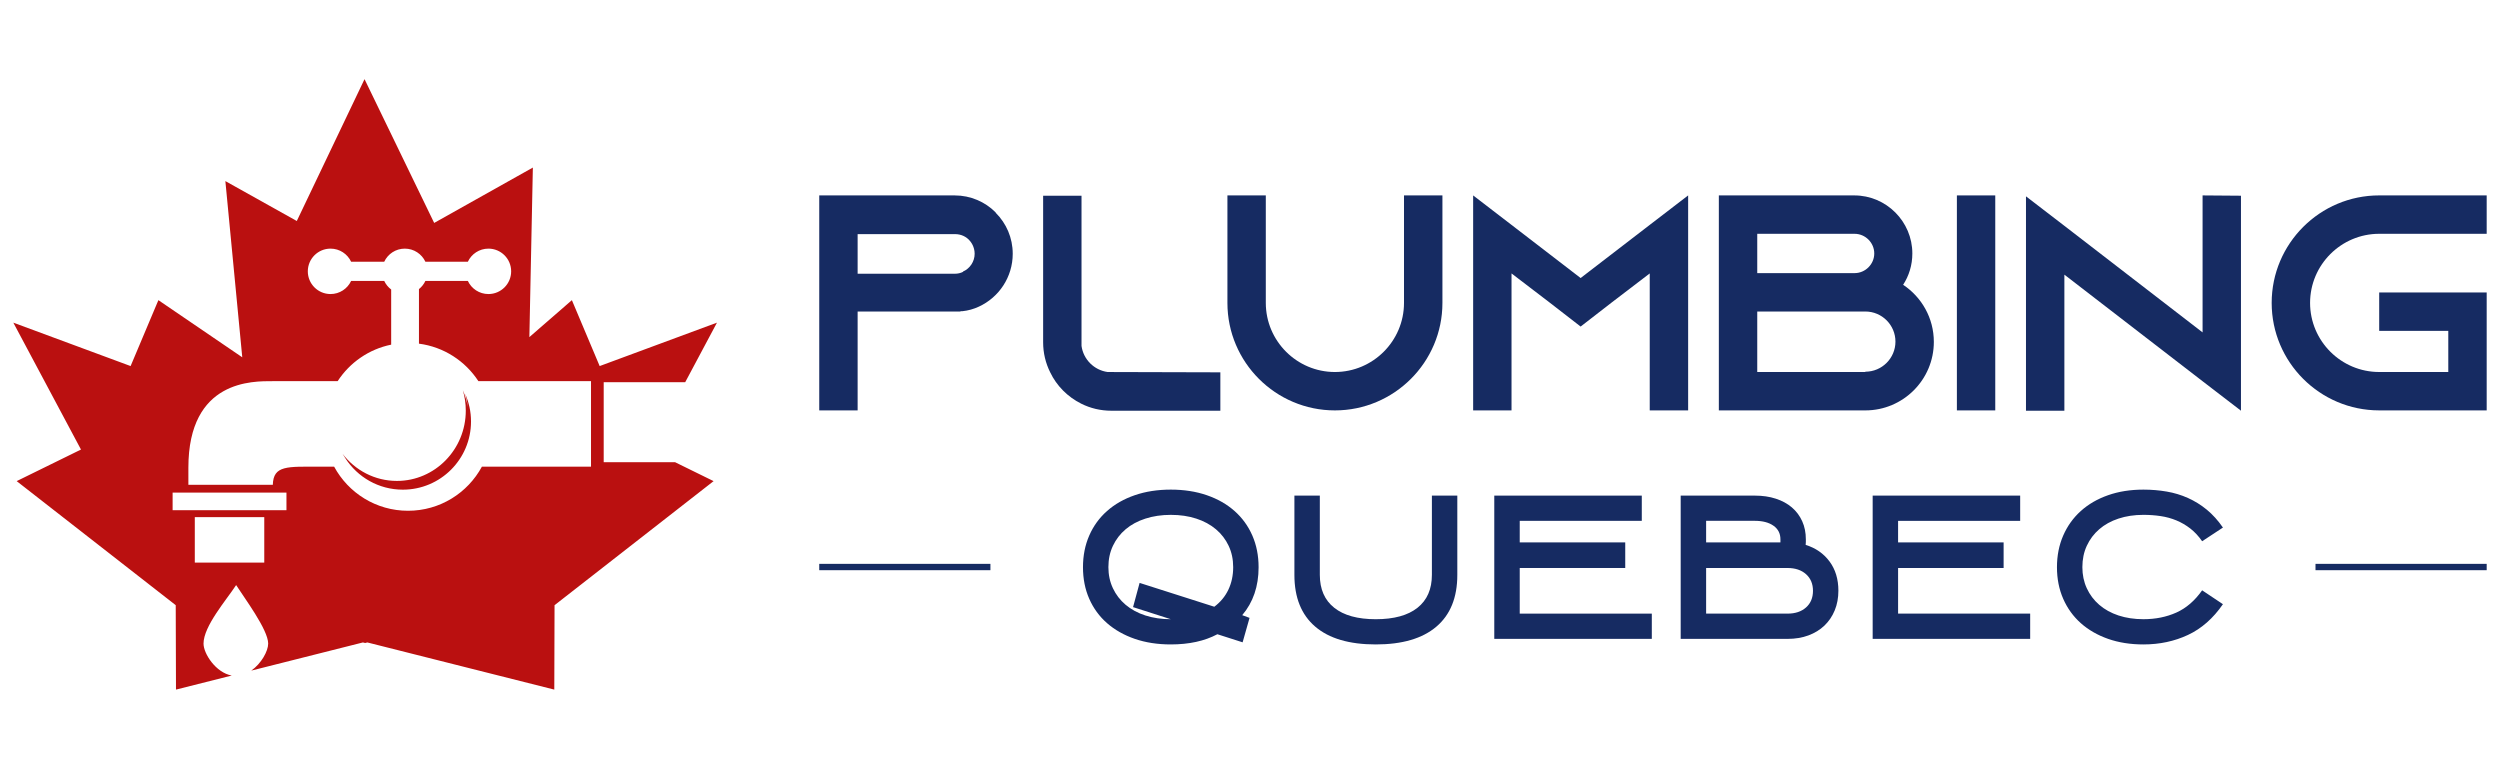 <?xml version="1.0" encoding="utf-8"?>
<!-- Generator: Adobe Illustrator 16.0.0, SVG Export Plug-In . SVG Version: 6.00 Build 0)  -->
<!DOCTYPE svg PUBLIC "-//W3C//DTD SVG 1.1//EN" "http://www.w3.org/Graphics/SVG/1.1/DTD/svg11.dtd">
<svg version="1.1" id="Calque_1" xmlns="http://www.w3.org/2000/svg" xmlns:xlink="http://www.w3.org/1999/xlink" x="0px" y="0px"
	 width="281.299px" height="86.5px" viewBox="0 0 281.299 86.5" enable-background="new 0 0 281.299 86.5" xml:space="preserve">
<g>
	<path fill-rule="evenodd" clip-rule="evenodd" fill="#BA1010" d="M30.697,42.888h7.295c1.354-2.082,3.507-3.596,6.023-4.108v-6.205
		c-0.332-0.25-0.603-0.581-0.781-0.962h-3.727c-0.408,0.871-1.291,1.473-2.316,1.473c-1.411,0-2.556-1.144-2.556-2.556
		c0-1.411,1.145-2.555,2.556-2.555c1.025,0,1.908,0.603,2.316,1.473h3.727c0.407-0.871,1.291-1.473,2.315-1.473
		s1.907,0.603,2.315,1.473h4.779c0.408-0.871,1.292-1.473,2.315-1.473c1.412,0,2.557,1.144,2.557,2.555
		c0,1.412-1.145,2.556-2.557,2.556c-1.023,0-1.907-0.603-2.315-1.473h-4.779c-0.168,0.358-0.417,0.671-0.723,0.916v6.14
		c2.8,0.365,5.215,1.957,6.687,4.219h12.672v9.622H54.223c-1.597,2.953-4.72,4.961-8.312,4.961c-3.594,0-6.718-2.008-8.313-4.961
		h-1.67c-3.612,0-5.171-0.166-5.231,2.043h-9.501v-1.924C21.196,42.695,28.489,42.888,30.697,42.888L30.697,42.888z M41.086,72.35
		l0.246-0.063l21.037,5.307l0.028-9.498l17.896-13.961l-4.338-2.131h-8.027v-9.001h9.172l3.572-6.699l-13.198,4.885l-3.126-7.416
		l-4.784,4.157l0.393-19.077l-11.104,6.23L41.017,8.906l-7.622,15.961l-8.037-4.491l1.902,19.828l-9.438-6.431l-3.126,7.416
		L1.498,36.304l7.614,14.278l-7.235,3.553l17.896,13.961l0.029,9.498l6.271-1.582c-1.789-0.326-3.172-2.457-3.172-3.596
		c0-1.971,2.599-4.938,3.668-6.584c0.883,1.391,3.607,5.018,3.607,6.584c0,0.844-0.77,2.246-1.902,3.041l12.564-3.17L41.086,72.35
		L41.086,72.35z M21.919,58.191h7.816v5.111h-7.816V58.191L21.919,58.191z M19.423,55.426v1.982h12.809v-1.982H19.423L19.423,55.426
		z M52.341,44.316c0.146,0.482,0.245,0.983,0.295,1.499c-0.105-0.666-0.295-1.303-0.555-1.899c0.214,0.724,0.329,1.491,0.329,2.285
		c0,4.37-3.47,7.913-7.751,7.913c-2.484,0-4.697-1.195-6.115-3.051c0.099,0.168,0.203,0.332,0.313,0.492
		c1.364,2.131,3.751,3.543,6.47,3.543c4.236,0,7.672-3.434,7.672-7.671C52.998,46.319,52.764,45.267,52.341,44.316z"/>
	<g>
		<g>
			<rect x="260.539" y="63.445" fill-rule="evenodd" clip-rule="evenodd" fill="#162B62" width="19.262" height="0.713"/>
			<rect x="92.181" y="63.445" fill-rule="evenodd" clip-rule="evenodd" fill="#162B62" width="19.261" height="0.713"/>
		</g>
		<g>
			<path fill="#162B62" d="M112.052,23.958c1.176,1.175,1.9,2.799,1.9,4.596c0,2.627-1.555,4.908-3.802,5.944
				c-0.587,0.276-1.209,0.449-1.865,0.519c-0.069,0-0.139,0-0.208,0v0.034H96.5v11.127h-4.319v-24.19h15.239
				c1.798,0,3.422,0.726,4.597,1.9L112.052,23.958z M108.354,30.558c0.794-0.346,1.313-1.141,1.313-2.004
				c0-0.795-0.415-1.348-0.656-1.589c-0.277-0.277-0.795-0.623-1.556-0.623H96.5V30.8h10.955c0.312,0,0.622-0.069,0.899-0.208
				V30.558z"/>
			<path fill="#162B62" d="M137.314,41.894v4.32h-12.269c-1.21,0-2.351-0.276-3.387-0.794c-1.521-0.761-2.766-2.005-3.49-3.525
				c-0.518-1.037-0.795-2.177-0.795-3.387V22.022h4.319v16.899c0.208,1.521,1.418,2.73,2.938,2.938L137.314,41.894z"/>
			<path fill="#162B62" d="M162.301,21.988v12.096c0,6.669-5.426,12.094-12.097,12.094c-6.67,0-12.095-5.425-12.095-12.094V21.988
				h4.319v12.096c0,4.285,3.492,7.775,7.775,7.775c4.286,0,7.775-3.491,7.775-7.775V21.988H162.301z"/>
			<path fill="#162B62" d="M189.949,21.988v24.19h-4.322V30.766l-4.251,3.248l-3.524,2.73l-3.524-2.73l-4.251-3.248v15.412h-4.319
				v-24.19l4.319,3.317l7.775,5.979l7.775-5.979L189.949,21.988z"/>
			<path fill="#162B62" d="M217.595,38.472c0,4.251-3.456,7.706-7.706,7.706h-16.486v-24.19h15.242c3.594,0,6.531,2.938,6.531,6.531
				c0,1.313-0.381,2.522-1.037,3.525C216.213,33.426,217.595,35.776,217.595,38.472z M197.725,30.731h10.954
				c1.21,0,2.212-1.002,2.212-2.212s-1.002-2.211-2.212-2.211h-10.954V30.731z M209.889,41.824c1.866,0,3.386-1.52,3.386-3.386
				s-1.52-3.387-3.386-3.387h-12.164v6.809h12.164V41.824z"/>
			<path fill="#162B62" d="M220.188,46.178v-24.19h4.318v24.19H220.188z"/>
			<path fill="#162B62" d="M252.153,22.022v24.191l-4.32-3.317l-15.55-11.992v15.31h-4.32V22.091l4.32,3.318l15.55,11.992V21.988
				L252.153,22.022z"/>
			<path fill="#162B62" d="M259.929,34.083c0,4.285,3.491,7.775,7.777,7.775h7.774v-4.631h-7.774v-4.32h12.095v13.27h-12.095
				c-6.672,0-12.098-5.425-12.098-12.094c0-6.67,5.426-12.096,12.098-12.096h12.095v4.32h-12.095
				C263.42,26.308,259.929,29.798,259.929,34.083z"/>
		</g>
		<g>
			<path fill="#162B62" d="M139.819,72.273l-2.839-0.91c-1.444,0.768-3.192,1.148-5.243,1.148c-1.488,0-2.837-0.209-4.051-0.627
				c-1.214-0.42-2.254-1.008-3.12-1.766c-0.867-0.758-1.535-1.672-2.005-2.742c-0.47-1.068-0.704-2.252-0.704-3.553
				c0-1.299,0.234-2.488,0.704-3.564s1.138-1.996,2.005-2.762c0.866-0.768,1.906-1.359,3.12-1.777s2.563-0.629,4.051-0.629
				s2.84,0.211,4.053,0.629s2.252,1.01,3.119,1.777c0.866,0.766,1.534,1.686,2.005,2.762c0.469,1.076,0.703,2.266,0.703,3.564
				c0,2.152-0.614,3.951-1.842,5.395l0.824,0.305L139.819,72.273z M131.737,57.932c-1.039,0-1.992,0.141-2.859,0.422
				c-0.867,0.279-1.606,0.68-2.221,1.199c-0.615,0.52-1.091,1.141-1.431,1.861s-0.51,1.52-0.51,2.398c0,0.867,0.17,1.66,0.51,2.381
				s0.815,1.34,1.431,1.859c0.614,0.52,1.354,0.92,2.221,1.201c0.867,0.279,1.82,0.42,2.859,0.42l-4.246-1.361l0.736-2.725
				l8.406,2.682c0.694-0.521,1.221-1.158,1.582-1.916c0.36-0.756,0.542-1.604,0.542-2.541c0-0.879-0.17-1.678-0.51-2.398
				c-0.339-0.721-0.815-1.342-1.43-1.861s-1.351-0.92-2.21-1.199C133.749,58.072,132.793,57.932,131.737,57.932z"/>
			<path fill="#162B62" d="M154.802,72.512c-2.979,0-5.25-0.668-6.812-2.004c-1.562-1.334-2.344-3.275-2.344-5.816v-8.926h2.86
				v8.912c0,1.615,0.54,2.852,1.623,3.709c1.081,0.857,2.639,1.287,4.672,1.287c2.047,0,3.612-0.43,4.693-1.287
				c1.082-0.857,1.622-2.094,1.622-3.709v-8.912h2.86v8.926c0,2.541-0.785,4.482-2.354,5.816
				C160.055,71.844,157.781,72.512,154.802,72.512z"/>
			<path fill="#162B62" d="M182.871,63.91h-11.872v5.135h14.862v2.84h-17.725V55.766h16.597v2.838h-13.734v2.426h11.872V63.91z"/>
			<path fill="#162B62" d="M189.11,71.885V55.766h8.342c0.867,0,1.653,0.113,2.362,0.346c0.708,0.23,1.311,0.559,1.809,0.984
				c0.497,0.428,0.886,0.943,1.16,1.551c0.274,0.605,0.41,1.285,0.41,2.035c0,0.102,0,0.203,0,0.305s-0.007,0.209-0.02,0.324
				c1.125,0.348,2.021,0.969,2.686,1.865c0.664,0.895,0.996,1.992,0.996,3.291c0,0.811-0.138,1.547-0.412,2.211
				c-0.273,0.664-0.66,1.234-1.158,1.713c-0.499,0.475-1.099,0.844-1.8,1.104c-0.7,0.26-1.483,0.391-2.35,0.391H189.11z
				 M200.333,61.029v-0.348c0-0.648-0.259-1.158-0.782-1.527c-0.52-0.367-1.222-0.551-2.106-0.551h-5.473v2.426H200.333z
				 M191.972,69.045h9.159c0.867,0,1.563-0.23,2.084-0.695c0.52-0.463,0.781-1.088,0.781-1.871s-0.262-1.406-0.781-1.871
				c-0.521-0.465-1.217-0.697-2.084-0.697h-9.159V69.045z"/>
			<path fill="#162B62" d="M225.446,63.91h-11.874v5.135h14.862v2.84h-17.722V55.766h16.597v2.838h-13.737v2.426h11.874V63.91z"/>
			<path fill="#162B62" d="M241.175,72.512c-1.458,0-2.784-0.209-3.975-0.627c-1.191-0.42-2.214-1.008-3.067-1.766
				c-0.852-0.758-1.513-1.672-1.982-2.742c-0.469-1.068-0.703-2.252-0.703-3.553c0-1.299,0.234-2.488,0.703-3.564
				c0.47-1.076,1.131-1.996,1.982-2.762c0.854-0.768,1.876-1.359,3.067-1.777c1.19-0.418,2.517-0.629,3.975-0.629
				c0.911,0,1.785,0.074,2.622,0.219c0.837,0.143,1.636,0.385,2.394,0.725c0.759,0.34,1.467,0.781,2.124,1.32
				c0.657,0.543,1.26,1.211,1.809,2.006l-2.339,1.539c-0.405-0.58-0.85-1.057-1.333-1.432c-0.484-0.375-1.004-0.678-1.56-0.91
				c-0.556-0.23-1.146-0.393-1.767-0.486s-1.271-0.141-1.95-0.141c-1.024,0-1.961,0.141-2.806,0.422
				c-0.844,0.279-1.566,0.68-2.166,1.199s-1.066,1.141-1.398,1.861s-0.497,1.52-0.497,2.398c0,0.867,0.165,1.66,0.497,2.381
				s0.799,1.34,1.398,1.859s1.322,0.92,2.166,1.201c0.845,0.279,1.781,0.42,2.806,0.42c1.358,0,2.593-0.248,3.706-0.746
				c1.111-0.498,2.079-1.334,2.903-2.504l2.339,1.561c-1.097,1.592-2.408,2.746-3.933,3.459
				C244.668,72.156,242.996,72.512,241.175,72.512z"/>
		</g>
	</g>
</g>
</svg>
